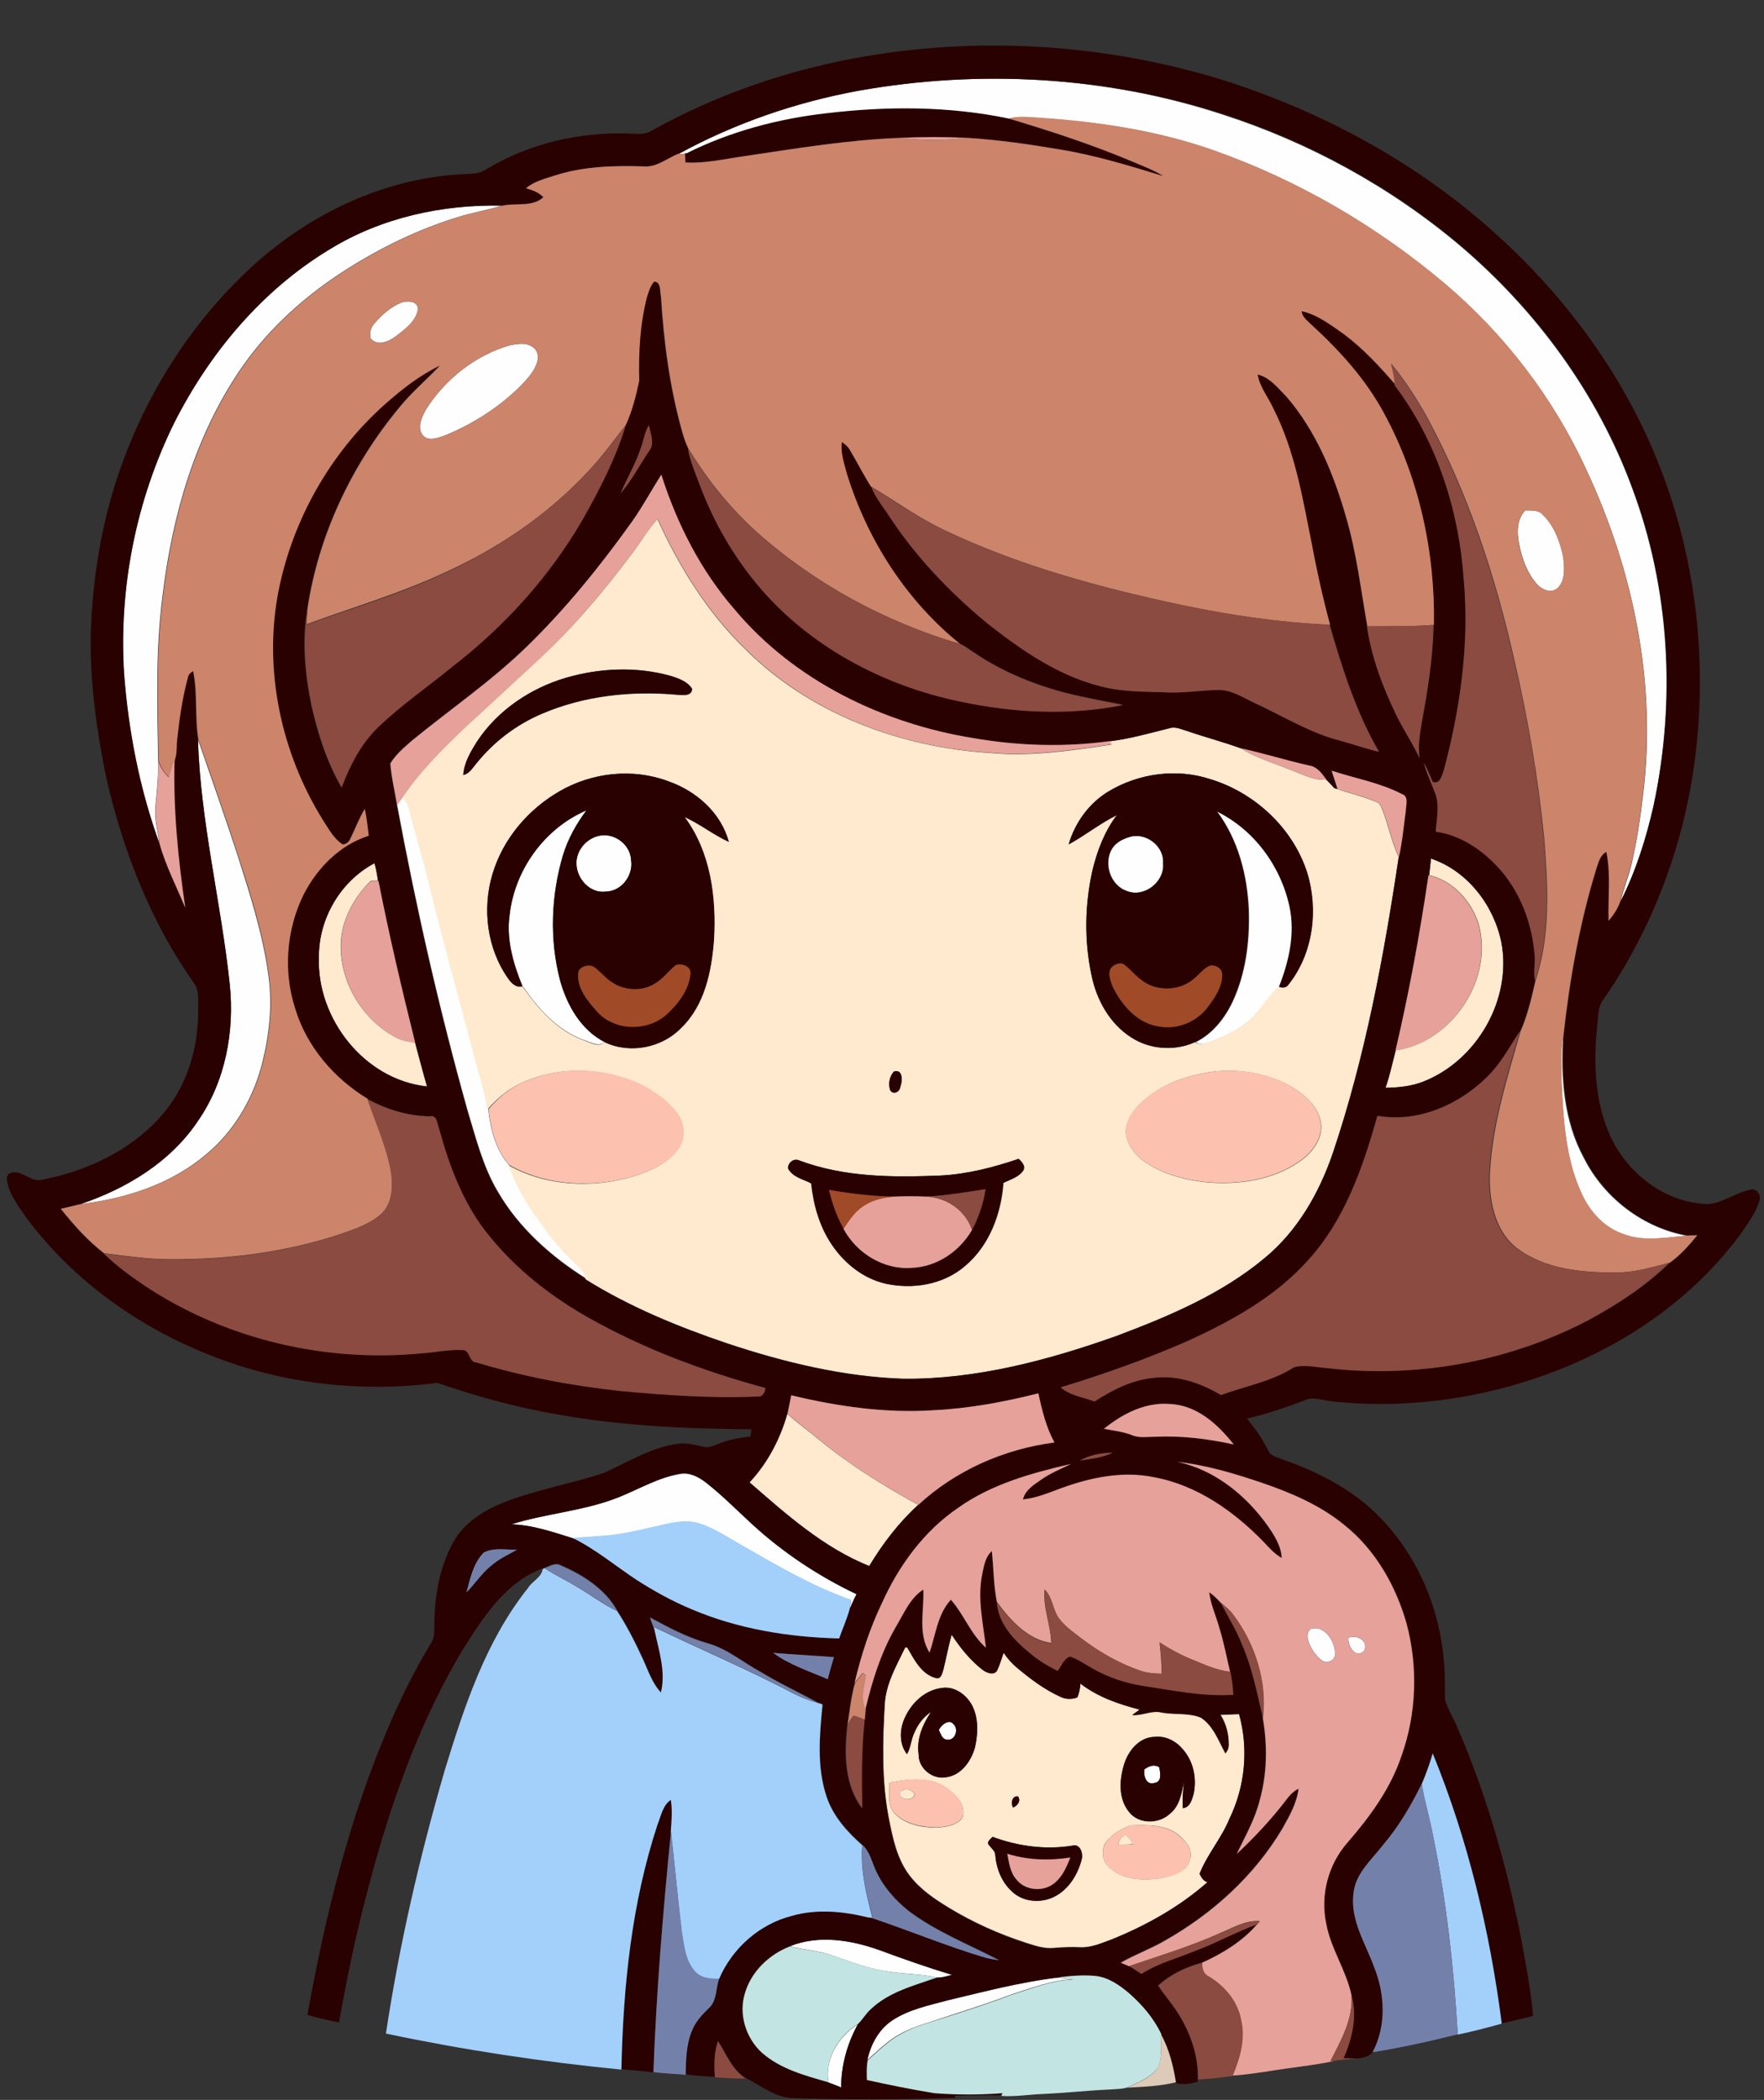 <?xml version="1.0" encoding="utf-8"?>
<!-- Generator: Adobe Illustrator 19.2.0, SVG Export Plug-In . SVG Version: 6.00 Build 0)  -->
<svg version="1.1" id="Layer_1" xmlns="http://www.w3.org/2000/svg" xmlns:xlink="http://www.w3.org/1999/xlink" x="0px" y="0px"
	 viewBox="0 0 710.3 845.5" style="enable-background:new 0 0 710.3 845.5;" xml:space="preserve">
<rect x="0" y="0" width="710.3" height="845.5" fill="#333333" stroke="none"/>
<style type="text/css">
	.st0{fill:#FEFEFE;}
	.st1{fill:#FFEACF;}
	.st2{fill:#2A0101;}
	.st3{fill:#CC846B;}
	.st4{fill:#E5A19A;}
	.st5{fill:#8B4B40;}
	.st6{fill:#A14A27;}
	.st7{fill:#FDC1AF;}
	.st8{fill:#A3CFFB;}
	.st9{fill:#7381AA;}
	.st10{fill:#C2E4E2;}
	.st11{fill:#DDCAB8;}
</style>
<path class="st0" d="M345.9,36.5c48.6-8.6,99.4-5.8,146.3,9.6c35,11.3,67.9,29.3,96,53.1c30.5,26,55,59.4,68.9,97.1
	c15.3,40.7,17.7,85.8,8.7,128.2c-3,13.2-7.1,26.3-13.2,38.4c1.1-5,3.1-9.7,4.3-14.7c2.2-9.3,3.6-18.7,4.7-28.2
	c5.6-44.7-3.9-90.5-22.9-131c-13.2-28.8-33-54.5-57.1-74.9c-27.4-23.1-58.9-41.5-92.7-53.4c-22.4-8-46.1-11.5-69.8-13.1
	c-4.3-0.3-8.7-1-12.9,0.3c-24-5-48.9-4.9-73.2-2.1c-19.5,2.2-38.7,7.3-56.3,16.1l-0.8,0.1c-0.7,0-2.2,0.1-2.9,0.2
	C295.7,49.7,320.4,41.2,345.9,36.5z"/>
<path class="st0" d="M133,100.2c20.7-12.6,45.2-17.9,69.2-17.4c-6,1.8-12.1,2.8-18.1,4.7c-15.6,4.8-30.4,12-44.2,20.7
	c-16.3,10.3-31,23.3-42.1,39.1c-19.1,27.3-28.5,60.2-32.4,93c-2.8,21.9-2.1,43.9-1.7,65.9c0.1,6.1-0.5,12.2-1.1,18.3
	c-0.6,5.2,1,10.3,1.6,15.4c-8-22-12.5-45.1-14.3-68.4c-2.2-34.6,4.8-69.9,20.1-101C84.4,142.1,105.6,116.7,133,100.2z"/>
<path class="st0" d="M161.4,121.9c2.4-0.9,6.7-0.9,6.9,2.5c-0.7,4.8-4.9,7.9-8.5,10.7c-2.9,2.2-7.7,4.7-10.6,1.1
	c-0.5-2.2,0.1-4.4,1.6-6C153.7,126.8,157.2,123.7,161.4,121.9z"/>
<path class="st0" d="M205.4,139c3-0.6,6.6-1.2,9.2,0.8c1.8,1.2,2.4,3.5,1.8,5.6c-1.1,4.2-4.2,7.3-7.1,10.3
	c-8.6,8.5-19.1,15.1-30.3,19.7c-2.8,0.9-6.5,2.5-8.8-0.2c-2.4-3.1-0.3-7.3,1.3-10.3C179.2,152.7,191.4,143,205.4,139z"/>
<path class="st0" d="M614.2,205.5c2.4,0.1,5.2-0.3,7,1.7c4.7,4.5,7,11,8.3,17.2c0.4,4.1,1,9.1-2.2,12.3c-2.7,2.6-6.7,0.6-8.7-1.8
	c-3.7-4.4-5.7-9.9-6.8-15.4C610.8,214.8,610.6,209.2,614.2,205.5z"/>
<path class="st0" d="M79.7,297.7c5.4,15.6,10.9,31.2,16,46.8c4.9,15.4,9.9,30.9,12.2,46.9c2,12.7,0.6,25.7-2.7,38.1
	c-3.7,13.5-11.2,26.1-22,35.1c-14.1,12.1-32.5,18-50.7,20.2c18.5-6.2,36.3-17,47.3-33.6c11-15.9,14.7-36,12.7-55
	C89,363.3,80.7,330.9,79.7,297.7z"/>
<path class="st0" d="M162.3,320.7c1.3,1.7,2.4,3.6,2.8,5.7c2.5,9.7,5.5,19.3,7.8,29.1c5.2,21.5,11.1,42.8,16.8,64.1
	c2.2,9,5.2,17.9,6.9,27c0.9,8,2.9,16.3,8.4,22.5c2.5,7.3,6.4,14.1,10.8,20.4c4.5,6.4,9.2,12.7,14.9,18.1c2,2.1,4.7,4,5.2,7.1
	c-14.1-8.9-27-20.4-35.4-34.9c-6-10.1-8.8-21.5-12.2-32.7c-11.4-40.6-20.7-81.7-28.4-123.1C160.6,323,161.4,321.9,162.3,320.7z"/>
<path class="st0" d="M205.2,368.3c2-18.2,14.1-35,31-42.2c-4.1,5.5-7.5,11.6-9.5,18.1c-4.9,16.4-5.5,34.1-1.1,50.7
	c2.8,9.9,8.4,19.9,18,24.6c-2.6,2.3-6.2-0.1-8.9-0.9c-10.5-3.9-18.1-12.7-24.3-21.6C206.7,388,203.8,378.2,205.2,368.3z"/>
<path class="st0" d="M490.1,326.7c15,7.3,25.8,22,29.3,38.2c2.4,11-0.2,22.1-4.2,32.4c-3.8,3.1-6.1,7.4-9.4,10.9
	c-5,5.6-11.9,8.9-18.7,11.4c-1.8,0.5-4,1.4-5.6,0c6.7-3.3,11.6-9.4,14.8-16.1c5.4-11.5,7-24.5,6.6-37.1
	C502.3,352.4,498.6,338.1,490.1,326.7z"/>
<path class="st0" d="M240.9,336.6c6.3-1.6,13,3.4,13.3,9.9c0.9,6.1-4,12.5-10.4,12.5c-7.3,0.8-13.2-7.2-11.3-14.1
	C233.5,340.8,236.9,337.6,240.9,336.6z"/>
<path class="st0" d="M454.5,337.1c6.6-2.3,14.4,3.4,13.8,10.5c0.7,7.4-7.5,13.9-14.5,11.2c-6.9-2.2-9.8-11.4-5.9-17.4
	C449.5,339.2,451.9,337.8,454.5,337.1z"/>
<path class="st0" d="M628.7,434.4c0.2-5.7-0.5-11.5,0.7-17.2c-1,16.7,0.2,34.2,8.4,49.2c8.1,16,23.9,28.1,41.6,31.2
	c-8.4,0.6-17.1,2.5-25.3-0.5c-8-2.5-13.9-9.1-17.3-16.5C630.2,466.2,629.4,450,628.7,434.4z"/>
<path class="st0" d="M249,602.9c8.2-3.3,16.1-8,24.9-9.4c3.9-0.7,7.5,1.3,10.5,3.6c6.5,5.1,12.3,11,18.4,16.6
	c12.5,11.5,26.8,21,42.2,28.3c-1.1,2.1-2.1,4.3-3,6.5c0.3-1.4,0.5-2.8,0.7-4.2c-16.4-5.7-31.3-14.8-46.3-23.3
	c-4.9-2.9-9.8-6-15.3-7.6c-4.2-1.3-8.7-0.5-13,0.4c-6.7,1.5-13.4,3.2-20.2,4.2c-5.7,0.7-11.5,0.8-17.2,1.5c-8.1-2.6-16.3-5.5-25-5.6
	C219.9,609.3,235.1,608.4,249,602.9z"/>
<path class="st0" d="M528.2,655.7c5.4-1.1,9.1,5,9.4,9.7c0.5,3-3.3,4.9-5.6,3c-2.5-2.1-4.4-5-5.3-8.1
	C526.3,658.8,526.4,656.3,528.2,655.7z"/>
<path class="st0" d="M543,659.4c3.4-1.4,8.2,1.3,6.3,5.3C545.8,668.1,542.6,662.7,543,659.4z"/>
<path class="st0" d="M378,696.6c0.9-2,4.2-4.8,6-2.3c2.3,2.2,0.3,7-3,6.1C379.2,700.1,378.8,697.9,378,696.6z"/>
<path class="st0" d="M460.8,712.4c1.8-1.2,3.9-2.2,6-0.8c0.4,2.2,1.2,5.9-2,6.3C461.5,718.9,460.4,714.9,460.8,712.4z"/>
<path class="st0" d="M318.1,783.6c11.6-4.6,24.5-2.5,35.9,1.5c9.7,3.6,19.5,7,29.3,10c-2,0.5-4,1.2-6.1,1.1
	c-6.4-1.5-13.1-1.3-19.6-2.4c-7.8-1-15.2-4-22.6-6.5C329.6,785.3,323.7,785.2,318.1,783.6z"/>
<path class="st0" d="M381.8,805.4c14.6-3.5,29.1-7.3,44-9.1c2.1,0.1,4.1,0.4,6.2,0.6c-8.8,0.4-17,3.7-25.2,6.3
	c-8.9,3.4-17.9,6.2-27,9.2c-5.8,2-11.9,3.5-17.3,6.5c-5,2.7-9.1,6.8-13.3,10.6c1.3-6.2,4.5-12.2,9.8-15.8
	C365.9,809.1,374.1,807.5,381.8,805.4z"/>
<path class="st0" d="M333.6,838.5c-1.6-9.3,4-18.6,11.8-23.4c-4.2,7.8-6.7,16.5-6.7,25.4C337,839.8,335.3,839.1,333.6,838.5z"/>
<g>
	<g>
		<path class="st1" d="M254.4,223c3.5-4.6,6.4-9.7,10.3-14c8.8,19.3,20.1,37.6,35.4,52.4c26,26,62.6,39.6,98.9,41.8
			c16.3,1.5,32.5-1,48.6-3.4c-0.2-0.3-0.7-1-0.9-1.3c8.3-1,16.3-3.3,24.3-5.3c2.4-0.8,4.7,0.5,7,1.1c7.2,2.5,14.5,4.4,21.7,7
			c6.3,4,13.6,6,20.5,8.9c4.5,1.6,9,4.2,13.9,3.7c1.1,1.1,2.1,2.2,3.2,3.4l1.2,0.4c5.3,1.9,10.8,3,15.9,5.3c1.5,0.6,1.8,2.2,2.4,3.5
			c2.3,6.1,3.6,12.6,6.4,18.6c-6,40.2-13.5,80.4-26.5,119.1c-5.5,16.1-14.3,31.5-27.6,42.4c-17.4,14.5-38.6,23.4-59.6,31.3
			c-27.5,9.8-56.3,17.5-85.7,17.2c-24.2-0.8-48-6.6-70.9-14.2c-19.8-6.7-39.3-14.7-57.1-25.8l-0.1-0.3c-0.4-3.2-3.1-5-5.2-7.1
			c-5.7-5.4-10.4-11.8-14.9-18.1c-4.5-6.3-8.3-13.1-10.8-20.4c15.1,8.5,33.7,9.3,50.1,4.5c7-2.2,14.4-5.3,18.5-11.7
			c2.7-4.1,2-9.6-0.8-13.5c-3.5-5.1-8.8-8.7-14.3-11.6c-14-6.7-30.8-7.8-45.3-2.1c-6.6,2.3-12.2,6.7-16.7,11.9
			c-1.7-9.2-4.7-18-6.9-27c-5.6-21.4-11.6-42.6-16.8-64.1c-2.3-9.8-5.3-19.3-7.8-29.1c-0.4-2.1-1.5-4-2.8-5.7
			c7.2-10.6,16.4-19.6,25.6-28.4c10-9,19.7-18.2,29.6-27.3C231.2,252.3,243.2,237.9,254.4,223z M227.9,272.9
			c-14.3,4.2-27.5,13-35.8,25.6c-2.6,4.1-5.3,8.6-5.6,13.6c2.5-0.6,3.8-2.9,5.3-4.7c7-8.6,16-15.5,26.2-19.9
			c17.2-7.4,36.4-9.4,54.9-7.7c2.1,0.1,5.7,0.6,5.7-2.4c-1.9-2.9-5.5-4.2-8.7-5.2C256.3,268.3,241.6,269,227.9,272.9z M225.3,318.6
			c-12.6,7.3-22.8,19.2-27,33.3c-4.2,14-2.2,29.9,6.3,42c1.3,1.9,3.2,3.8,5.7,3.2c6.3,8.9,13.8,17.7,24.3,21.6
			c2.8,0.9,6.3,3.3,8.9,0.9c10.1,4.8,23,2.2,30.8-5.9c9.4-9.1,12.2-22.7,13.1-35.3c1-17.1-1.4-35.4-11.8-49.5
			c6.2,2.8,11.6,7.1,17.8,10c-3.1-11.7-13.1-20.5-24.4-24.4C254.8,309.2,238.4,311,225.3,318.6z M446.3,318.7
			c-7.8,4.7-13.5,12.6-16,21.3c6.6-3.6,12.6-8.5,19.4-11.8c-4.9,6.5-7.9,14.3-9.8,22.2c-3.1,13.8-3.3,28.3-0.4,42.2
			c2,9.9,7.3,19.5,16,25.1c7.6,4.9,17.6,5.6,25.7,1.9c1.6,1.4,3.8,0.5,5.6,0c6.9-2.5,13.8-5.8,18.7-11.4c3.3-3.5,5.6-7.8,9.4-10.9
			c1.3,0.5,2.9,0.5,3.8-0.8c10-12.4,12.2-30,7.6-45.1c-5.8-18.1-21.3-32.5-39.4-37.8C473.6,309.3,458.4,311.4,446.3,318.7z
			 M360,431.4c-1.8,1.9-2.5,5-1.6,7.5c1.2,2,3.8,0.8,4-1.2C363.4,435.5,363.8,430.4,360,431.4z M486.3,431.8
			c-7.9,1.4-15.8,3.9-22.3,8.6c-4.7,3.3-9.2,7.6-10.5,13.4c-0.9,5.4,2.7,10.4,6.8,13.5c7.3,5.3,16.3,7.7,25.1,8.7
			c13,1.2,27-0.7,37.9-8.3c5.2-3.5,9.8-9.6,8.5-16.2c-1.3-6.2-6.5-10.7-11.7-13.9C509.9,431.8,497.7,430,486.3,431.8z M317.3,470.4
			c1.8,3.6,6.2,4.4,9.5,6.1c0.9,8.7,3.3,17.5,8.4,24.8c5,7.4,12.4,13.4,21.3,15.5c11,2.5,23.4,0.5,32.1-7c9.8-8.2,14.6-21,15.5-33.5
			c2.8-1.4,6.2-2.3,8-5c1.1-1.8-0.6-3.5-1.8-4.7c-10.1,3.5-20.5,6.1-31.1,6.7c-19.1,0.8-38.9,0.8-57.1-6
			C319.7,466.2,317.3,468,317.3,470.4z"/>
	</g>
	<path class="st1" d="M576.2,345.7c14.7,4.9,25.2,18.6,28.3,33.5c4.5,23-9.7,47.8-31.4,56.3c-4.8,1.9-10.1,2.4-15.2,2.5
		c1.7-4.9,2.8-10.1,4.1-15.1c22.7-3.3,39.6-28.7,33.4-50.9c-2.9-9.1-10.3-17.5-19.9-19.6C575.7,350.2,576,348,576.2,345.7z"/>
	<path class="st1" d="M128.4,385.4c-0.1-15.5,8.7-30.6,22.4-37.9c0.6,2.3,1,4.7,1.4,7.1c-1,0-1.9,0-2.9,0
		c-6.8,6.8-11.9,15.9-12.1,25.7c-0.3,15.6,9.1,30.9,23,37.8c2.2,1,4.6,1.3,6.9,1.7c1.6,5.9,3.1,11.8,4.8,17.6
		C146.8,434.8,127.5,410.2,128.4,385.4z"/>
	<path class="st1" d="M317,569.3c4.1,3.6,8.5,6.8,12.7,10.3c12.4,10.2,26,18.6,40,26.3c-7.8,7.1-14.3,15.6-19.7,24.6
		c-18.4-7.4-33.4-20.8-48.2-33.7C309,589.1,314.1,579.5,317,569.3z"/>
	<g>
		<path class="st1" d="M383.2,658.2c3.5,5.3,7.5,10.4,12.7,14.1c1.6,1.1,4.8,2.3,5.8-0.1c1-2.2,1.7-4.6,2.5-6.9
			c1.6,2.4,3.5,4.5,5.7,6.3c5.3,4.5,10.9,8.7,17.3,11.5c2.1,1.1,4.5,1.1,6.7,0.2c0.7-1.8,1.1-3.7,1.2-5.6c7,5.4,15.5,8.3,23.9,10.5
			c-0.8,0.6-2.2,1.7-3,2.2c4.1,0.3,7.9-2.1,12-1c5.2,0.9,10.7,0.1,15.6,2c5,3.3,7.1,9.3,9.9,14.4c0.9-1,1.4-2.3,1.3-3.6
			c0-4.2-1.1-8.4-3.4-11.9c2.5,0,5-0.1,7.6-0.3c3.8,14,2.4,29.1-3.9,42.2c-3.1,7.8-8.9,14.3-12,22.1c0.7,1.5,1.5,2.9,3.2,3.4
			c-11.3,10-24.7,17.5-38.6,23.1c-4.1,1.5-8.3,3.4-12.7,3.2c-3.7-0.2-7.4,0-11,0.3c-3.8,0.3-7.4-1-10.9-2.1
			c-10.8-3.5-21.3-8.2-31-14.1c-5.9-3.6-11.7-7.5-15.9-13.1c-5-6.6-6.7-15-8.3-23c-2.9-15.2-2.5-30.7-1.6-46
			c0.5-8.3,4.8-15.6,8.3-22.9c0.2,0,0.6,0.1,0.8,0.1c2.8,4.8,5.7,10.8,11.6,12.3c2.1,0.5,2.4-1.9,2.9-3.3
			C381,667.7,381.9,662.9,383.2,658.2z M364.5,691.3c-2.3,4.7-2.6,10.7,0.7,15c1.6-2.7,1.6-5.9,3-8.7c1.4-3.3,3.6-6.3,6.7-8.3
			c-3.4,5-5.9,10.9-5,17.1c-0.1,5.6,5.6,10.2,11,9.2c6.1-0.8,10.2-6.6,11.7-12.1c1.2-5.4,1.4-11.4-1-16.5c-2.3-4.6-7.3-8.4-12.7-7.3
			C372.4,680.6,367.2,685.6,364.5,691.3z M452.7,710.2c-2,6.3-2.5,14.1,2,19.5c3.9,4.9,11.9,4.8,16.3,0.7c4-3.1,4.8-8.3,5.7-12.9
			c-0.3,3.5-0.7,7-0.4,10.6c2.9-0.4,3.6-3.3,4.3-5.6c1.4-6.3,0-13.3-4.4-18.2c-2.7-3.3-6.9-5.4-11.2-4.9
			C458.9,699.3,454.4,704.7,452.7,710.2z M358.2,717.8c0,4.1-1,9,2,12.3c4.2,4.5,10.8,5.7,16.7,5.8c3.7-0.3,8.2-0.7,10.6-3.9
			c1.6-4.8-2.1-8.9-5.6-11.5C375.3,715.2,366,716.2,358.2,717.8z M407.9,727.8c1.8-0.7,3.3-2.7,2-4.5
			C407.4,723,407,726.1,407.9,727.8z M455.4,735c-4.3,1.4-8.4,4-10.8,7.8c-0.8,2.8-0.8,6.3,1.5,8.5c5.9,6,15.2,6.2,22.9,4.6
			c3.8-1.1,8.7-2.3,9.9-6.6c1.9-3.7-1-7.6-3.8-10C469.8,734.5,462,734.8,455.4,735z M398.3,743c1,1.3,2.6,2.4,2.5,4.3
			c0.5,5.4,2.7,10.8,6.8,14.4c4.6,4.3,11.9,4.7,17.3,1.8c5.6-3,9.2-8.9,10.7-15c0.6-2.2-0.6-6.1-3.6-5.4c-10.9,1.8-22,0.3-32.3-3.5
			C398.8,740.5,397,741.7,398.3,743z"/>
	</g>
	<path class="st1" d="M364.2,720.6c1.6-0.5,3.2,0.5,4.1,1.7c-0.4,3.4-7.1,2.5-5.7-1C363.1,721.1,363.8,720.8,364.2,720.6z"/>
	<path class="st1" d="M450.4,742.7c0-1.9,1.2-3,2.7-4c1.3,1,2.5,2.3,3.2,3.8C454.3,742.7,452.3,742.7,450.4,742.7z"/>
</g>
<g>
	<g>
		<path class="st2" d="M348.9,22.6c47.9-8.1,97.7-4.6,144.1,9.8c38.5,12.3,75,31.8,105.5,58.4c28.7,24.9,52.4,55.8,67.3,90.9
			c16,37.5,21.7,79.2,17.2,119.6c-3.9,36.5-17,72-38,102.1c-1.6,2.7-1.4,6-1.8,9c-1.7,16.2-1.1,33.4,6.7,48
			c7.5,13.8,22.2,24.2,38.1,24.4c6-0.6,10.9-4.6,16.8-5.8c2.4-0.8,4.4,2.1,3.7,4.3c-1.4,5-4.7,9.2-7.5,13.4
			c-17.3,23.6-41.7,41.5-68.6,52.9c-30.2,12.8-63.7,18.2-96.4,14.6c-3.5-0.3-7.2-2-10.6-0.4c-7.6,2.9-15.3,5.5-23.3,7.4
			c3.3,3.9,6.2,8.1,8.5,12.7c1,2.5,3.9,2.9,6.1,3.8c14.5,5.1,28.6,12.4,39.3,23.6c15.2,15.8,24.1,37.2,25.5,59
			c0.5,4.7,0.2,9.4,0.4,14.1c1.1,4,3.5,7.5,5,11.3c11.6,26.8,19.7,55.1,25.4,83.8c2,10.7,4.1,21.3,5,32.2c-4.2,1-8.3,2.1-12.6,3
			c-4.7-37.2-13.6-74-27.8-108.8c-1.2,4.2-2.7,8.3-4.4,12.3c-4.3,8.9-9.4,17.4-15.8,24.9c-4.6,5.9-10.9,11.3-11.7,19.2
			c-1.4,10.7,4.8,20.1,8.3,29.7c4.4,10.9,5,23.8-0.6,34.3c-1.7,1.9-4.3,2.5-6.7,2.5c-1.7,0-3.3-0.1-5-0.1c3.5-8,5.6-16.8,3.2-25.4
			c-2.1-10.1-8.4-18.8-10.2-29c-2.5-11.4,0.9-23.7,8.6-32.5c9.1-10.4,17.4-21.8,21.8-35.1c6-16.9,6.6-35.7,2-53
			c-4.3-15.2-12.5-29.7-25-39.7c-9.7-7.9-21.4-12.9-33.1-17c-11.2-3.8-22.5-7.2-34.3-8.5c15.3,3.1,27.9,13.7,36.6,26.2
			c2.6,3.9,5.3,8,5.5,12.8c-2.8-1.6-5-4-7.1-6.3c-12-12.4-26.9-23-44.2-26.2c-12.7-2.7-25.8,0-37.8,4.5c-4.9,1.8-9.8,3.9-15.1,4.4
			c1-3.8,4.4-6,7.4-8c3.8-2.6,7.9-4.3,12-6.3c-15.9,3.7-32,8.1-45.5,17.7c-13.8,9.4-23.9,23.3-30.7,38.4c-4.9,10.2-8.4,21.1-11,32.1
			c-1.6,5.5-2.1,11.2-3,16.8c-1.3,11.3-1.3,24,5.9,33.5c-0.2-11.9-0.3-23.8,1-35.6c0.1-1.4,0.3-2.8,0.4-4.2
			c2.7-11.5,6.3-22.8,12.2-33.1c3.2-5.3,5.6-11.6,11.1-15.1c0.4,8.5-2.3,17.7,2.5,25.4c2.5-7.2,3.2-15.6,8.6-21.3
			c5.3,6,8,13.9,14.1,19.3c-1.1-9.8-3.5-19.6-1.5-29.5c0.7-3.3,1.2-7,3.9-9.4c0.7,6.8,0.7,13.7,2,20.4c0.6,9,7.3,15.7,13.9,21
			c3.2,2.7,6.8,4.8,10.6,6.7c1.5-2,2.4-4.8,4.9-5.8c3.4,1.1,6.3,3.3,9.5,5c6.1,3.5,12.8,5.8,19.8,6.8c12.1,1.8,24.2,4.4,36.5,3.6
			c-0.2-3.1-0.6-6.2-1.2-9.3c-1.3-5.9-2.5-11.9-4.3-17.6c-1.4-4.8-3.5-9.4-4.1-14.4c1.7,1.2,3.2,2.7,4.6,4.2
			c2.8,5.7,6.3,11,8.5,16.9c4.2,9.4,6.1,19.5,8.4,29.4c1.8,10.9,1.7,22.3-1.2,33c-1.9,7.7-5.9,14.6-9.3,21.8c7.2-6.8,14-14,20-21.9
			c1.3-1.8,2.9-3.3,4.9-4.4c-0.7,5.8-3.6,10.9-6.4,15.9c-11.3,19.2-28.3,34.6-47.6,45.4c-5.7,3.3-11.9,5.6-17.6,8.8
			c1.1,0.5,2.2,0.9,3.3,1.4c1.7,1,3.4,2.1,5,3.2c6.8-4.4,14.8-6.4,22.2-9.5c8.3-3.2,16.1-7.5,24.5-10.5c-6,6.9-14,11.8-22.2,15.5
			c-6.5,1.7-12.7,4.6-17.7,9.2c2.8,4.3,6.3,8.1,8.9,12.6c4.5,7.6,7.3,16.4,7.1,25.2v1c-2.9,0.8-5.8,1.3-8.7,0.6l-0.1-0.5
			c-1.1-6.7-2.8-13.3-6-19.3c-3-6.3-7.7-11.8-12.9-16.4c-3.9-3.3-8.3-6.4-13.5-7c-5.1-0.6-10.2-0.1-15.3,0.6
			c-14.9,1.8-29.4,5.7-44,9.1c-7.8,2.1-16,3.7-22.7,8.3c-5.3,3.7-8.5,9.6-9.8,15.8c-0.5,2.6-0.4,5.2-0.3,7.9c9,2.1,18,3.8,27.1,5.3
			c9.1,0.7,18.3,0.8,27.5,0c-0.1,0.3-0.3,0.9-0.5,1.1c-6.2-0.2-12.4,0-18.6,0.1l0.1,0.9c-21.5,0.7-43.1,0.8-64.6,0.1
			c-7.5,0.1-13.3-4.9-19.7-8.1c-5.5-3.4-7.8-9.8-11.2-15c-1.6,4.7-1.6,9.6-1.3,14.5c-3.9-0.2-7.8-0.4-11.7-1
			c0.1-6.1,0.2-12.5,2.7-18.1c1.5-3.3,4-6,6.5-8.6c3.5-3,2.8-8,4.3-12c5.3-12.3,16.3-22.2,29.4-25.5c10.1-2.9,20.8-1.8,30.9,0.7
			c15.8,5.2,31.1,11.7,47,16.4c1.8,0.5,3.6,0.7,5.4,1c-12.3-6.4-25.4-11.5-36.5-19.9c-5.6-4.5-10.4-10-13.3-16.6
			c-1.6-3.4-2.4-7.3-5.2-9.9c-6.1-5.4-11.8-11.7-14.4-19.6c-4-12-2.8-24.8-1.6-37.1c-0.5-0.2-1.6-0.5-2.1-0.7
			c-7.6-4.1-15.5-7.8-22.9-12.3c-7.2-3.9-13.6-9.4-21.6-11.6c-8.1-2.4-15.5-6.3-22.9-10.3c0.6,1.7,1.3,3.5,1.9,5.2
			c1.8,8.1,4.6,16.6,2.5,24.9c-3.7-3.9-5.2-9.1-7.4-13.8c-3-6.5-6.3-13-10.2-19c-4.9-8.8-13.7-14.4-22.7-18.3
			c-2.2-1.3-4.4,0.3-6.5,1c-0.2,0.1-0.6,0.3-0.8,0.4c-15.1,5.5-24.1,19.8-32.3,32.8c-20.9,35-33.2,74.4-42.5,113.9
			c-2.8,11.9-5.1,24-7.3,36.1c-4.3-0.8-8.6-1.8-12.7-3c7.1-39.8,16.9-79.4,32.9-116.6c4.9-11.4,10.5-22.6,16.9-33.2
			c1.5-2.2,1.2-4.9,1.3-7.3c0-11.5,2.1-23.3,7.7-33.4c4.3-7.8,12.2-12.6,20.3-15.9c13-5.1,26.9-7.4,40.1-11.8
			c9.8-4.3,19.2-10.4,30.1-11.8c3.6-0.5,7.1,0.6,10.6,1.3c2.2,0.4,4.3-0.9,6.3-1.5c3.9-1.6,8-2.2,12.2-2.7c0.1-1,0.3-2,0.4-2.9
			c-26.5-0.2-53.2-1.4-79.3-6.2c-16.1-2.8-31.8-7.2-47.2-12.5c-30.8,4-62.6,0.4-91.4-11.1c-28.7-11.3-54.8-29.8-73.4-54.5
			c-3.4-4.9-7.6-9.9-8.5-16c-0.6-3.7,3.9-3.7,6.2-2.4c2.4,0.9,4.7,2.9,7.4,2.3c18.3-3.4,36.3-11.8,48.7-26
			c10.1-11.4,14.7-26.9,14.7-41.9c-0.2-3.9,0.7-8.3-1.8-11.5c-17.5-24.8-28.6-53.5-35.3-83c-3.8-18.6-6.4-37.5-6.2-56.5
			c0.6-20.6,3.6-41.3,9.8-61c10.6-33.8,29.9-65,56.2-88.8c22.8-20.5,52-34.4,82.8-36.2c3.4-0.3,7.1,0.1,10.1-1.8
			c17.5-10.7,38.4-15.5,58.8-14.6c2.9,0.1,5.9,0.4,8.4-1.3C289.2,37.7,318.6,27.7,348.9,22.6z M345.9,36.5
			c-25.5,4.6-50.2,13.2-73,25.5c-4.5,1.9-8.7,5.5-13.9,5c-12-0.3-24.3,0-35.8,3.7c-4,1.3-8.2,2.4-11.5,5.1c2.6,0.7,5.2,1.6,7,3.6
			c-4.4,4.1-11,2.2-16.4,3.4c-24.1-0.6-48.6,4.8-69.2,17.4c-27.4,16.4-48.7,41.8-63,70.2c-15.3,31.1-22.3,66.4-20.1,101
			c1.8,23.3,6.3,46.5,14.3,68.4c2.5,8.9,6.8,17.1,10.3,25.6c-2.8-19.8-4.9-39.8-4.3-59.8c0.9-2.7,0.5-5.6,0.9-8.4
			c0.9-8.3,2.1-16.5,4.3-24.6c0.2-1.2,1.2-1.9,2.1-2.5c1.8,9.1,0.6,18.5,2.1,27.5c1,33.2,9.3,65.6,12.8,98.6c2,19-1.7,39.1-12.7,55
			c-11,16.6-28.8,27.3-47.3,33.6c-2.8,0.5-5.4,1.3-8.2,1.9c5.2,6.5,10.8,12.8,17.4,17.9c5.1,5,10.9,9.2,16.8,13.2
			c32.6,21.4,72.6,30.7,111.3,27c5.4-0.3,10.8-1.6,16.2-1.3c3.3-0.3,2.5,4.9,5.8,5c18.9,5.7,38.3,9.4,58,11.5
			c18.3,1.7,36.8,3,55.2,2.2c2,0.2,2.9-1.7,3.1-3.4c-24.9-6.8-49.4-15.9-71.9-28.7c-14.9-8.5-28.6-19.3-39.4-32.7
			c-10.2-12.4-15.9-27.8-20.1-43.1c-0.8-2-0.7-5.6-3.8-4.9c-8.8-0.1-17.4-2.8-25.1-7c-13.5-8.2-24.4-20.9-29.1-36.2
			c-4.8-15-3.6-31.8,3.3-45.9c5.4-10.8,14.6-20,26.3-23.8c-0.4-3.6-0.8-7.3-1.6-10.8c-2.2,3.8-3.8,7.9-5.7,11.8
			c-0.5,1.3-1.7,2.5-3.2,2.5c-3.6-2.3-5.7-6.2-7.9-9.7c-16.9-27.1-24-60.6-18-92.1c5.7-29,21-56,43.1-75.6
			c6.8-5.9,13.9-11.5,22-15.4c-5.4,5.7-11.4,10.8-16.4,16.9c-19.2,23.1-32.6,51.4-37,81.3c-2.2,12.8-0.9,26,1.7,38.6
			c2.6,11.4,6.2,22.8,12.1,32.9c3.3-8.9,7.7-17.6,14.7-24.3c9.2-8.9,19.8-16.2,29.8-24.3c21.1-16.2,39.3-36.3,52.6-59.4
			c6.9-12.1,13.4-24.5,17.3-37.9c2.5-5.7,4.1-11.8,5.4-17.8c-0.3-11.3,0.3-22.6,3.1-33.6c0.6-2.2,1.3-4.5,2.9-6.3
			c2.9-0.1,2.4,4.1,2.8,6.1c1.1,18.2,3.5,36.4,8.4,53.9c0.7,2.4,1.3,4.8,2.5,7c0.9,5.7,3.4,11,5.5,16.4
			c5.2,13.5,12.5,26.3,21.7,37.5c20.7,25.5,51.1,41.7,83,48.2c21.3,4.5,43.6,5.6,65.1,1.3c-4.6-1-9.4-1.8-14-2.8
			c-16.6-3.2-32.9-9.1-46.9-18.9c-1.6-1-3.1-2.3-4.8-2.9c-21.8-17.5-37.4-42-45.6-68.6c-1.1-4.1-2.6-8.3-2-12.7
			c1.4,0.9,2.6,2,3.4,3.5c2.9,4.8,5.3,9.8,8.3,14.4l0.4,0.2c1.8,4.7,5.1,8.6,7.8,12.8c10.6,16,24.1,29.9,38.8,42.2
			c13.7,10.8,28.5,21.1,45.6,25.4c8.8,2.4,18,2.2,27,2.5c7,0.2,13.9-1,20.9-1c5.5,0.1,10.1,3.5,15,5.6c11.2,5.2,21.9,11.9,34,14.9
			c5.1,1.4,10.1,3.1,15.3,4.4c-9.3-15.9-14.8-33.6-19.9-51.2c-3-11.1-5.5-22.4-7.6-33.7c-3.5-18.1-6.7-36.5-15.1-53.1
			c-2.1-4.7-5.6-8.8-6.5-14c5,1.2,8.2,5.5,11.6,8.9c12,13.9,19.2,31.3,24.1,48.8c4.2,14.3,5.9,29.2,8.5,43.7
			c1.8,12.3,6.3,24.1,11.6,35.2c2.9,6.1,6.8,11.7,9.6,17.8c-0.7-4.6,0-9.3,0.8-13.9c2.4-13.1,4.6-26.4,4.8-39.8
			c0.4-29.4-6-59.3-20.1-85.2c-7.4-13.7-18-25.3-29.3-35.7c-1.6-1.5-3.7-3-3.9-5.4c6.5,1.4,11.8,5.6,17.1,9.3
			c7.7,5.8,14.3,12.9,20.6,20.2v0.4c17,22.5,25.9,50.3,27.8,78.3c2.3,25.7-1.4,51.6-8,76.5c-0.8,2-1.5,6-4.5,4.9
			c-1.2-2.5-2.1-5.2-3.6-7.6c1.3,4.5,3.3,8.6,4.9,13c1.4,4.8,0.2,9.8-0.1,14.6c9.6,1.2,18.1,6.8,24.6,13.8
			c9.4,9.9,14.4,23.3,15.3,36.8c0.1,3.1-0.6,6.3,0.1,9.4c-1.6,6.9-3.2,13.8-6,20.3c-4.3,6.4-7.9,13.4-13.6,18.8
			c-11.3,11-27.5,18.2-43.5,15.4c-5.8,20.8-13.1,42-27.9,58.1c-13.1,14.7-30.7,24.5-48.4,32.5c-16.7,7.3-33.8,13.4-51.2,18.7
			c3.7,3.4,9,4,13.5,5.7c7-4.5,14.6-8.5,23-9.4c9.8-1.5,19.6,1.8,28,6.8c9.7-3.6,20.3-5.4,29.2-11.1c4.2-1.3,8.7-0.1,13,0.2
			c36,4.3,73.2-2.3,105.4-19.1c11.8-6.4,23.3-13.8,32.9-23.3c4.2-3,7.7-7,11-11c-1.3,0-2.6,0.1-3.9,0.1
			c-17.8-3.1-33.5-15.1-41.6-31.2c-8.2-15-9.4-32.5-8.4-49.2c2.5-22.7,6.5-45.2,13.2-67.1c0.9-2.5,1.5-5.6,4.1-7
			c2,9.2,0.6,18.6,0.9,27.8c2-2.5,3.8-5.1,4.8-8.1c6.1-12.1,10.2-25.2,13.2-38.4c9.1-42.4,6.6-87.5-8.7-128.2
			c-13.9-37.7-38.4-71.1-68.9-97.1c-28.1-23.8-61-41.8-96-53.1C445.2,30.7,394.4,27.9,345.9,36.5z M258,180.5
			c-2.1,6.3-5.5,12.1-8.1,18.2c4.4-5.2,7.6-11.2,11.3-16.8c2.7-3.1,0.6-7.2,0.1-10.6C259.5,174,259.3,177.4,258,180.5z M254.5,210
			c-12.7,17.9-26.7,35.1-42.6,50.4c-14.3,13.9-30.8,25.2-46.2,37.8c-3.2,2.8-6.5,5.5-8.7,9.2c0.5,5.7,1.9,11.2,2.7,16.8
			c7.7,41.4,17.1,82.5,28.4,123.1c3.4,11.1,6.2,22.6,12.2,32.7c8.5,14.5,21.3,26,35.4,34.9l0.1,0.3c17.8,11.1,37.3,19.1,57.1,25.8
			c22.9,7.6,46.7,13.4,70.9,14.2c29.4,0.2,58.2-7.5,85.7-17.2c21-7.9,42.2-16.8,59.6-31.3c13.3-10.9,22.1-26.3,27.6-42.4
			c13-38.6,20.5-78.9,26.5-119.1c1.4-6.2,2-12.5,2.8-18.8c0-2.3,1.4-5.7-1.6-6.6c-8.9-4.6-18.9-6.3-28.3-9.4
			c0.8,2.4,1.6,4.9,2.3,7.3l-1.2-0.4c-1-1.2-2.1-2.3-3.2-3.4c-1.8-2.5-3.8-5.3-7.1-5.7c-9.1-2.1-18.1-4.9-27.3-6.9
			c-7.1-2.6-14.5-4.5-21.7-7c-2.3-0.6-4.6-1.9-7-1.1c-8.1,2-16.1,4.3-24.3,5.3c-18.2,2.6-36.7,1.9-54.8-1.2
			c-36.5-5.9-72-23.2-96.1-51.7c-13.7-15.7-23.3-34.6-29.6-54.4C262.3,197.4,258.8,203.9,254.5,210z M576.2,345.7
			c-0.2,2.3-0.5,4.5-0.8,6.8l-0.2-0.1c-3.5,23.6-7.7,47.2-13.2,70.5c-1.3,5-2.4,10.2-4.1,15.1c5.2-0.1,10.4-0.6,15.2-2.5
			c21.7-8.5,35.9-33.3,31.4-56.3C601.4,364.4,590.8,350.6,576.2,345.7z M128.4,385.4c-0.9,24.8,18.4,49.4,43.6,52.1
			c-1.7-5.9-3.2-11.8-4.8-17.6c-5.4-21.6-10.5-43.3-14.8-65.2h-0.2c-0.3-2.4-0.7-4.8-1.4-7.1C137.1,354.8,128.3,369.9,128.4,385.4z
			 M318.6,561.8c-0.5,2.5-1,5-1.6,7.5c-2.9,10.2-7.9,19.8-15.2,27.6c14.8,12.9,29.8,26.3,48.2,33.7c5.5-9,11.9-17.5,19.7-24.6
			c15-13.8,34.6-22.5,54.8-25.1c-3.3-6.2-4.9-13-6.5-19.8c-13.8,3.5-27.8,6.1-42.1,6.8C356.6,569.1,337.3,566.3,318.6,561.8z
			 M444.5,575.3c3.7,0.7,7.6,1.1,11.1,2.5c2.9,1.3,6.2,0.7,9.3,0.7c10.7-0.5,21.4,0.8,31.8,3.1c-6.3-8.2-14.9-16-25.8-16.3
			C461.1,564.5,451.9,569.3,444.5,575.3z M434.8,588.1c4.5-0.8,9.1-1.2,13.2-3.2C443.5,585,438.9,585.8,434.8,588.1z M249,602.9
			c-13.9,5.5-29.1,6.5-43.4,10.8c8.6,0.2,16.9,3.1,25,5.6c9.2,4.5,17.1,11.2,25.6,16.8c7.1,4.5,14.4,8.6,22.1,11.8
			c18.7,8.1,39.2,11.3,59.5,11.8c1.4-3.8,3.1-7.5,4.1-11.4c0.9-2.2,1.9-4.4,3-6.5c-15.3-7.3-29.7-16.8-42.2-28.3
			c-6.1-5.6-11.9-11.5-18.4-16.6c-2.9-2.3-6.6-4.3-10.5-3.6C265.1,594.9,257.3,599.6,249,602.9z M194.8,625.1
			c-4.2,4.2-5.5,10.5-6.9,16.1c3.4-3.6,6.1-7.8,10.1-10.9c3.1-2.6,6.8-4.3,10.3-6.3C203.8,624.1,198.9,623.1,194.8,625.1z
			 M383.2,658.2c-1.4,4.7-2.2,9.5-3.4,14.2c-0.5,1.4-0.8,3.8-2.9,3.3c-5.9-1.5-8.8-7.5-11.6-12.3c-0.2,0-0.6-0.1-0.8-0.1
			c-3.5,7.3-7.8,14.6-8.3,22.9c-0.9,15.3-1.3,30.9,1.6,46c1.5,8,3.2,16.4,8.3,23c4.2,5.5,10,9.5,15.9,13.1
			c9.7,5.9,20.2,10.6,31,14.1c3.5,1.1,7.1,2.4,10.9,2.1c3.7-0.3,7.4-0.5,11-0.3c4.5,0.2,8.6-1.7,12.7-3.2
			c13.9-5.7,27.3-13.1,38.6-23.1c-1.7-0.5-2.5-2-3.2-3.4c3.1-7.9,8.8-14.3,12-22.1c6.4-13,7.8-28.2,3.9-42.2c-2.5,0.1-5,0.2-7.6,0.3
			c2.3,3.5,3.4,7.7,3.4,11.9c0.1,1.3-0.4,2.6-1.3,3.6c-2.8-5.1-4.8-11.1-9.9-14.4c-4.9-2-10.5-1.1-15.6-2c-4-1.1-7.9,1.3-12,1
			c0.8-0.5,2.2-1.6,3-2.2c-8.5-2.2-16.9-5.1-23.9-10.5c-0.1,1.9-0.5,3.8-1.2,5.6c-2.2,0.8-4.6,0.8-6.7-0.2
			c-6.4-2.9-12-7.1-17.3-11.5c-2.2-1.8-4.1-3.9-5.7-6.3c-0.8,2.3-1.5,4.7-2.5,6.9c-1,2.4-4.2,1.3-5.8,0.1
			C390.7,668.6,386.7,663.5,383.2,658.2z M311.3,665.5c6.6,4.9,14.6,7.4,22,10.7c0.8-3,1.6-6,2.5-8.9
			C327.6,666.5,319.4,666.2,311.3,665.5z M318.1,783.6c-8.3,3.3-15.5,10-18.1,18.7c-2.7,8.5,0.3,18.3,6.8,24.3
			c7.5,6.6,17.4,9.2,26.8,11.9c1.7,0.6,3.4,1.3,5.1,2c0-8.9,2.4-17.6,6.7-25.4c1.9-1.8,3.2-4.3,5.2-6c7.3-7,17.4-9.6,26.7-12.8
			c2.1,0.1,4.1-0.6,6.1-1.1c-9.9-3-19.6-6.4-29.3-10C342.6,781.1,329.7,779,318.1,783.6z"/>
	</g>
	<path class="st2" d="M332.8,45.6c24.3-2.9,49.2-2.9,73.2,2.1c16.7,5,33.4,10.4,49.5,17.2c4.3,1.9,8.8,3.4,12.8,6
		c-13.7-4.2-27.4-8.4-41.5-10.7c-12.4-2.2-24.8-3.9-37.4-4.7c-9-0.4-18-0.4-26.9,0c-21.1,0.8-42.1,4.3-63,7.4
		c-7.8,1.1-15.6,3-23.6,2.5c-0.1-0.9-0.2-2.7-0.2-3.6l0.8-0.1C294.1,52.9,313.4,47.8,332.8,45.6z"/>
	<path class="st2" d="M227.9,272.9c13.6-4,28.4-4.6,42.1-0.8c3.2,1,6.8,2.2,8.7,5.2c0,3-3.6,2.6-5.7,2.4
		c-18.6-1.8-37.7,0.3-54.9,7.7c-10.2,4.3-19.3,11.2-26.2,19.9c-1.6,1.8-2.8,4.2-5.3,4.7c0.3-5,3-9.4,5.6-13.6
		C200.5,286,213.6,277.1,227.9,272.9z"/>
	<g>
		<path class="st2" d="M225.3,318.6c13.1-7.6,29.5-9.4,43.8-4c11.2,3.9,21.2,12.6,24.4,24.4c-6.2-2.8-11.6-7.2-17.8-10
			c10.5,14.1,12.8,32.4,11.8,49.5c-1,12.6-3.7,26.2-13.1,35.3c-7.7,8.1-20.6,10.7-30.8,5.9c-9.5-4.8-15.2-14.7-18-24.6
			c-4.4-16.5-3.7-34.3,1.1-50.7c2-6.6,5.4-12.6,9.5-18.1c-16.9,7.2-29,24-31,42.2c-1.4,9.9,1.5,19.6,5.1,28.7
			c-2.5,0.6-4.4-1.3-5.7-3.2c-8.5-12-10.5-28-6.3-42C202.5,337.8,212.6,325.9,225.3,318.6z M240.9,336.6c-4,1-7.4,4.3-8.5,8.3
			c-1.8,6.9,4,14.9,11.3,14.1c6.4,0,11.3-6.4,10.4-12.5C254,340,247.2,335,240.9,336.6z M272.1,388.6c-2.9,2.4-5.2,5.6-8.6,7.5
			c-5.3,3.4-12.4,2.7-17.5-0.8c-2.7-1.8-4.6-4.5-7.3-6.2c-2.3-0.9-6.1,0.3-6,3.2c-0.3,6.1,4.1,11,7.9,15.3
			c7.1,7.5,19.8,7.7,27.5,1.1c4.7-4.3,9.1-9.8,9.8-16.3C278.7,389.2,274.6,387.6,272.1,388.6z"/>
	</g>
	<g>
		<path class="st2" d="M446.3,318.7c12-7.3,27.3-9.4,40.7-5.1c18.1,5.4,33.6,19.7,39.4,37.8c4.6,15,2.4,32.6-7.6,45.1
			c-0.8,1.3-2.5,1.3-3.8,0.8c4-10.2,6.6-21.4,4.2-32.4c-3.5-16.2-14.3-30.9-29.3-38.2c8.5,11.4,12.2,25.6,12.7,39.7
			c0.4,12.6-1.2,25.6-6.6,37.1c-3.2,6.6-8,12.8-14.8,16.1c-8.2,3.7-18.2,3-25.7-1.9c-8.7-5.5-14-15.2-16-25.1
			c-3-13.9-2.7-28.4,0.4-42.2c1.9-7.9,4.9-15.7,9.8-22.2c-6.8,3.4-12.8,8.2-19.4,11.8C432.9,331.2,438.5,323.4,446.3,318.7z
			 M454.5,337.1c-2.5,0.8-5,2.1-6.5,4.3c-3.9,5.9-1,15.2,5.9,17.4c7,2.7,15.2-3.8,14.5-11.2C468.8,340.4,461,334.8,454.5,337.1z
			 M448.3,388.9c-2.8,1.9-1.3,5.8-0.2,8.4c3.7,7.6,10.1,14.9,18.9,16.1c7.2,1.3,14.8-1.9,19.3-7.7c2.9-3.9,6-8.3,5.9-13.3
			c0-2.5-3-4.1-5.2-3.4c-2.5,1.3-4.1,3.5-6.2,5.2c-5.5,4.9-14.4,5.3-20.4,1c-2.8-1.8-4.9-4.6-7.5-6.6
			C451.4,387.4,449.6,388.1,448.3,388.9z"/>
	</g>
	<path class="st2" d="M360,431.4c3.7-1,3.4,4.1,2.5,6.4c-0.3,2-2.9,3.1-4,1.2C357.6,436.4,358.2,433.3,360,431.4z"/>
	<g>
		<path class="st2" d="M317.3,470.4c0-2.4,2.4-4.2,4.6-3.1c18.2,6.8,38,6.8,57.1,6c10.7-0.6,21-3.3,31.1-6.7
			c1.2,1.1,2.9,2.9,1.8,4.7c-1.8,2.7-5.2,3.6-8,5c-0.9,12.5-5.7,25.3-15.5,33.5c-8.7,7.5-21.1,9.5-32.1,7
			c-8.8-2.1-16.3-8.1-21.3-15.5c-5-7.3-7.5-16.1-8.4-24.8C323.5,474.8,319.1,474,317.3,470.4z M333.8,479.1
			c1.3,5.4,3.1,10.8,5.9,15.6c5.2,9.8,16,16.6,27.3,15.8c10.2-0.3,19.4-6.6,24.5-15.3c2.6-5.1,4.6-10.6,5.4-16.4
			c-8,1.2-16,2.6-24.1,3c-4.2-0.3-8.4-0.2-12.6,0C351.3,481.6,342.5,480.6,333.8,479.1z"/>
	</g>
	<g>
		<path class="st2" d="M364.5,691.3c2.7-5.8,7.9-10.7,14.4-11.6c5.3-1,10.4,2.7,12.7,7.3c2.5,5.1,2.2,11.1,1,16.5
			c-1.5,5.6-5.6,11.4-11.7,12.1c-5.4,1-11.1-3.6-11-9.2c-0.9-6.2,1.6-12.1,5-17.1c-3.1,2-5.3,5-6.7,8.3c-1.4,2.8-1.4,6-3,8.7
			C361.9,702,362.2,696,364.5,691.3z M378,696.6c0.8,1.3,1.2,3.5,3,3.8c3.3,0.9,5.3-3.9,3-6.1C382.2,691.8,378.9,694.7,378,696.6z"
			/>
	</g>
	<g>
		<path class="st2" d="M452.7,710.2c1.7-5.4,6.2-10.8,12.3-10.9c4.3-0.5,8.5,1.7,11.2,4.9c4.4,4.9,5.8,11.9,4.4,18.2
			c-0.7,2.3-1.4,5.3-4.3,5.6c-0.3-3.5,0.1-7.1,0.4-10.6c-0.9,4.6-1.7,9.8-5.7,12.9c-4.5,4.1-12.4,4.2-16.3-0.7
			C450.2,724.2,450.7,716.5,452.7,710.2z M460.8,712.4c-0.5,2.5,0.7,6.5,4,5.5c3.2-0.4,2.4-4.1,2-6.3
			C464.7,710.2,462.7,711.1,460.8,712.4z"/>
	</g>
	<path class="st2" d="M407.9,727.8c-0.9-1.7-0.5-4.8,2-4.5C411.2,725.1,409.7,727.1,407.9,727.8z"/>
	<path class="st2" d="M264.9,734.4c1.4-3.5,2-7.6,5.3-9.8c0.8,4.2,0.4,8.4,0,12.7c-3.3,32.3-5.9,64.7-7.1,97.1
		c-4.3-0.5-8.5-0.9-12.8-1.2C251,799.8,254.4,766.1,264.9,734.4z"/>
	<g>
		<path class="st2" d="M398.3,743c-1.3-1.4,0.6-2.5,1.4-3.4c10.3,3.8,21.5,5.3,32.3,3.5c3-0.7,4.1,3.1,3.6,5.4
			c-1.5,6-5.1,12-10.7,15c-5.4,2.9-12.7,2.5-17.3-1.8c-4.1-3.7-6.3-9-6.8-14.4C400.9,745.4,399.3,744.3,398.3,743z M405.6,746.4
			c0.7,3.7,1.2,7.7,3.8,10.6c3.6,4.4,11,4.9,15.3,1.2c3.1-2.6,4.8-6.5,6.3-10.2C422.6,749.3,413.8,749,405.6,746.4z"/>
	</g>
</g>
<g>
	<g>
		<path class="st3" d="M406.1,47.7c4.2-1.2,8.6-0.5,12.9-0.3c23.6,1.6,47.4,5.2,69.8,13.1c33.8,12,65.3,30.3,92.7,53.4
			c24.2,20.4,43.9,46.1,57.1,74.9c19,40.6,28.5,86.3,22.9,131c-1.1,9.5-2.4,18.9-4.7,28.2c-1.2,5-3.2,9.7-4.3,14.7
			c-1,3-2.8,5.7-4.8,8.1c-0.3-9.3,1-18.7-0.9-27.8c-2.6,1.4-3.2,4.4-4.1,7c-6.7,21.8-10.7,44.4-13.2,67.1
			c-1.1,5.6-0.5,11.4-0.7,17.2c0.7,15.6,1.4,31.8,8.1,46.2c3.3,7.4,9.3,14,17.3,16.5c8.2,3,16.9,1.1,25.3,0.5
			c1.3-0.1,2.6-0.1,3.9-0.1c-3.3,4-6.8,8-11,11c-7,1.8-14,4-21.3,3.9c-13.8,0.2-28.8-1.2-40.2-9.7c-9.3-7.2-11.5-20-10.9-31.1
			c1.1-19.3,7-37.8,12.3-56.3c2.9-6.5,4.4-13.4,6-20.3c6.2-18.5,5-38.4,3.5-57.5c-2.4-24.1-6.5-48-12-71.6
			c-7.6-33.7-18.5-66.8-34.8-97.2c-4.3-7.8-9.1-15.3-14.8-22.2c0.8,2.8,1.4,5.5,1.6,8.4c-6.3-7.3-12.9-14.4-20.6-20.2
			c-5.3-3.7-10.7-7.9-17.1-9.3c0.3,2.4,2.3,3.8,3.9,5.4c11.4,10.4,22,22.1,29.3,35.7c14.1,25.9,20.6,55.8,20.1,85.2
			c-8.9,0.7-17.9,0.5-26.8,0.6c-2.6-14.5-4.3-29.4-8.5-43.7c-5-17.5-12.1-34.9-24.1-48.8c-3.4-3.4-6.7-7.8-11.6-8.9
			c0.9,5.2,4.4,9.3,6.5,14c8.4,16.6,11.5,35.1,15.1,53.1c2.1,11.3,4.6,22.6,7.6,33.7c-20-0.9-39.8-3.8-59.4-7.9
			c-33.1-7.1-66.1-15.9-96.6-30.6c-10-4.8-19-11.3-28.5-17l-0.4-0.2c-3-4.7-5.5-9.7-8.3-14.4c-0.8-1.5-2-2.6-3.4-3.5
			c-0.6,4.3,0.9,8.5,2,12.7c8.2,26.6,23.9,51.1,45.6,68.6c-30.1-8.9-58.5-24.2-82-45.2c-10.8-9.8-20-21.2-27.5-33.7
			c-1.1-2.2-1.8-4.6-2.5-7c-4.9-17.6-7.3-35.8-8.4-53.9c-0.5-2,0.1-6.1-2.8-6.1c-1.6,1.8-2.2,4.1-2.9,6.3
			c-2.8,10.9-3.4,22.3-3.1,33.6c-1.3,6.1-2.8,12.2-5.4,17.8c-3.9,4.9-7.5,9.9-11.6,14.7c-16.4,18.9-37.2,33.6-59.8,44
			c-18.4,8.8-38,14.5-57.1,21.5c0.1-2,0.1-3.9,0.3-5.9c4.4-29.8,17.8-58.1,37-81.3c4.9-6.1,11-11.2,16.4-16.9
			c-8.1,3.8-15.3,9.5-22,15.4c-22.1,19.6-37.4,46.6-43.1,75.6c-6.1,31.5,1.1,65,18,92.1c2.3,3.5,4.3,7.4,7.9,9.7
			c1.5,0,2.7-1.2,3.2-2.5c1.9-3.9,3.4-8,5.7-11.8c0.8,3.6,1.1,7.2,1.6,10.8c-11.7,3.7-20.8,13-26.3,23.8
			c-6.9,14.1-8.2,30.9-3.3,45.9c4.6,15.2,15.6,28,29.1,36.2c3.3,9.7,7.7,19.2,9.5,29.4c0.8,5.8,0.6,12.6-3.9,16.9
			c-4.5,4.1-10.4,6-16,8c-22.3,7.5-46,10.5-69.5,10.3c-8.8,0-17.5-1.4-26.2-2.4c-6.6-5.1-12.2-11.4-17.4-17.9
			c2.8-0.5,5.5-1.4,8.2-1.9c18.2-2.3,36.6-8.1,50.7-20.2c10.8-9,18.3-21.6,22-35.1c3.3-12.3,4.7-25.4,2.7-38.1
			c-2.3-16-7.2-31.5-12.2-46.9c-5.1-15.7-10.6-31.3-16-46.8c-1.5-9.1-0.2-18.4-2.1-27.5c-1,0.6-1.9,1.3-2.1,2.5
			c-2.2,8-3.4,16.3-4.3,24.6c-0.4,2.8,0,5.7-0.9,8.4c-0.9,2.4-1.7,4.8-2.4,7.3c-1.9-1.9-3.5-4.2-4.2-6.8c-0.4-22-1.1-44,1.7-65.9
			c3.9-32.8,13.3-65.7,32.4-93c11.1-15.8,25.8-28.8,42.1-39.1c13.8-8.7,28.6-15.9,44.2-20.7c5.9-1.9,12.1-2.9,18.1-4.7
			c5.4-1.2,12,0.7,16.4-3.4c-1.9-2-4.5-2.9-7-3.6c3.3-2.8,7.5-3.8,11.5-5.1C234.7,67,247,66.6,259,67c5.2,0.5,9.4-3.1,13.9-5
			c0.7,0,2.2-0.1,2.9-0.2c0.1,0.9,0.2,2.7,0.2,3.6c7.9,0.5,15.7-1.4,23.6-2.5c20.9-3.1,41.8-6.6,63-7.4c8.9,1.3,18,1.1,26.9,0
			c12.5,0.8,25,2.6,37.4,4.7c14.1,2.3,27.8,6.5,41.5,10.7c-4-2.6-8.5-4.1-12.8-6C439.4,58.1,422.8,52.7,406.1,47.7z M161.4,121.9
			c-4.2,1.8-7.7,4.9-10.6,8.3c-1.5,1.6-2.1,3.9-1.6,6c2.9,3.6,7.7,1.1,10.6-1.1c3.5-2.8,7.8-5.9,8.5-10.7
			C168.1,121,163.8,121,161.4,121.9z M205.4,139c-14,4-26.1,13.7-33.9,25.9c-1.6,3-3.7,7.2-1.3,10.3c2.3,2.7,6,1.1,8.8,0.2
			c11.2-4.6,21.7-11.2,30.3-19.7c2.9-3,6.1-6.2,7.1-10.3c0.6-2-0.1-4.3-1.8-5.6C212,137.8,208.4,138.4,205.4,139z M614.2,205.5
			c-3.6,3.7-3.4,9.3-2.5,14c1.1,5.5,3.2,11.1,6.8,15.4c2.1,2.4,6,4.3,8.7,1.8c3.2-3.2,2.6-8.2,2.2-12.3c-1.2-6.3-3.6-12.7-8.3-17.2
			C619.4,205.2,616.6,205.6,614.2,205.5z"/>
	</g>
	<path class="st3" d="M347.4,673.7c0.4,0.3,1,0.8,1.4,1c-0.8,4.5-2.3,9.2-0.2,13.6c-0.1,1.4-0.3,2.8-0.4,4.2c-1.5-0.6-3-1.4-4.6-1.6
		c-0.9,1.1-1.7,2.4-2.3,3.6c0.9-5.6,1.4-11.3,3-16.8C345.3,676.4,346.3,675,347.4,673.7z"/>
</g>
<g>
	<path class="st4" d="M362.5,55.5c9-0.4,17.9-0.4,26.9,0C380.5,56.6,371.4,56.7,362.5,55.5z"/>
	<path class="st4" d="M254.5,210c4.3-6.1,7.8-12.6,11.8-18.9c6.3,19.8,15.9,38.7,29.6,54.4c24,28.6,59.6,45.8,96.1,51.7
		c18.1,3.1,36.6,3.7,54.8,1.2c0.2,0.3,0.7,1,0.9,1.3c-16.1,2.3-32.3,4.9-48.6,3.4c-36.4-2.1-72.9-15.8-98.9-41.8
		c-15.3-14.8-26.6-33.1-35.4-52.4c-3.9,4.4-6.8,9.4-10.3,14c-11.2,14.9-23.2,29.3-36.9,42.1c-9.9,9.1-19.7,18.3-29.6,27.3
		c-9.2,8.8-18.4,17.8-25.6,28.4c-0.8,1.1-1.7,2.3-2.5,3.5c-0.9-5.6-2.3-11.2-2.7-16.8c2.2-3.6,5.5-6.4,8.7-9.2
		c15.4-12.6,31.9-23.9,46.2-37.8C227.8,245.1,241.7,227.9,254.5,210z"/>
	<path class="st4" d="M499.7,301.3c9.1,2,18.1,4.8,27.3,6.9c3.3,0.4,5.3,3.2,7.1,5.7c-5,0.5-9.4-2.1-13.9-3.7
		C513.3,307.3,506,305.3,499.7,301.3z"/>
	<path class="st4" d="M63.7,306.2c0.7,2.6,2.3,4.9,4.2,6.8c0.8-2.4,1.6-4.9,2.4-7.3c-0.6,20,1.4,40,4.3,59.8
		c-3.5-8.5-7.8-16.7-10.3-25.6c-0.6-5.1-2.2-10.2-1.6-15.4C63.3,318.4,63.9,312.3,63.7,306.2z"/>
	<path class="st4" d="M536.2,310.3c9.4,3.1,19.4,4.8,28.3,9.4c2.9,1,1.6,4.4,1.6,6.6c-0.9,6.3-1.4,12.6-2.8,18.8
		c-2.8-6-4.1-12.5-6.4-18.6c-0.6-1.3-0.9-2.9-2.4-3.5c-5.1-2.4-10.7-3.5-15.9-5.3C537.8,315.2,537,312.8,536.2,310.3z"/>
	<path class="st4" d="M575.2,352.4l0.2,0.1c9.6,2,17,10.5,19.9,19.6c6.2,22.2-10.7,47.6-33.4,50.9
		C567.4,399.6,571.7,376.1,575.2,352.4z"/>
	<path class="st4" d="M149.3,354.7c1,0,1.9,0,2.9,0h0.2c4.3,21.9,9.4,43.5,14.8,65.2c-2.4-0.4-4.8-0.7-6.9-1.7
		c-13.9-6.9-23.3-22.2-23-37.8C137.4,370.6,142.5,361.5,149.3,354.7z"/>
	<path class="st4" d="M360.1,481.8c4.2-0.2,8.4-0.2,12.6,0c8.3,0.2,16.1,5.5,18.7,13.4c-5,8.7-14.3,15-24.5,15.3
		c-11.2,0.8-22.1-6-27.3-15.8c2.2-3.2,4.4-6.7,7.7-8.9C351.1,483.1,355.6,482.1,360.1,481.8z"/>
	<path class="st4" d="M318.6,561.8c18.8,4.5,38.1,7.3,57.4,6c14.2-0.7,28.3-3.3,42.1-6.8c1.5,6.8,3.1,13.6,6.5,19.8
		c-20.2,2.6-39.8,11.2-54.8,25.1c-14-7.7-27.7-16.1-40-26.3c-4.2-3.5-8.6-6.8-12.7-10.3C317.6,566.8,318.1,564.3,318.6,561.8z"/>
	<path class="st4" d="M444.5,575.3c7.4-6,16.6-10.8,26.5-10c10.9,0.4,19.4,8.2,25.8,16.3c-10.4-2.3-21.1-3.6-31.8-3.1
		c-3.1,0-6.4,0.6-9.3-0.7C452,576.4,448.2,576,444.5,575.3z"/>
	<g>
		<path class="st4" d="M474,588.6c11.7,1.3,23.1,4.7,34.3,8.5c11.7,4,23.4,9,33.1,17c12.5,10,20.7,24.5,25,39.7
			c4.6,17.3,4,36.1-2,53c-4.4,13.3-12.8,24.7-21.8,35.1c-7.7,8.7-11,21-8.6,32.5c1.8,10.2,8.1,18.9,10.2,29
			c0.7,9.6-4.3,18.3-8.5,26.5c0.6,0,1.8-0.1,2.3-0.2c-9.2,2-18.7,2.8-28,4.4c-4.6,0.6-9.1,1.4-13.7,1.6c2.9-7,5.2-14.7,3.4-22.3
			c-1.3-7.6-6.7-13.8-13.2-17.7c-2.2-1-2.5-3.3-2.5-5.4c8.2-3.7,16.3-8.6,22.2-15.5c0.3-0.3,0.8-1,1-1.3c-5.6-0.4-10.6,2.6-15.6,4.7
			c-12,5.4-24.6,9.3-37,13.5c-1.1-0.5-2.2-1-3.3-1.4c5.7-3.3,11.9-5.5,17.6-8.8c19.3-10.9,36.3-26.3,47.6-45.4
			c2.8-5,5.7-10.1,6.4-15.9c-2,1-3.6,2.6-4.9,4.4c-6,7.9-12.8,15.1-20,21.9c3.4-7.1,7.4-14,9.3-21.8c3-10.7,3.1-22.1,1.2-33
			c1.7-14.5-3-29.5-11.7-41.2c-1.4-2-3.4-3.6-5.3-5.2c-1.4-1.6-2.9-3-4.6-4.2c0.6,5,2.8,9.6,4.1,14.4c1.8,5.8,2.9,11.7,4.3,17.6
			c-5.6-0.5-10.7-3-15.8-5.1c-4.4-1.8-8.6-4.1-12.6-6.7c0.5,4.2,0.8,8.4,0.9,12.6c-2.8,0-5.6-0.2-8.3-1.1
			c-8.7-2.9-16.8-7.5-24.1-13.1c-3.1-2.4-6.4-4.7-8.9-7.9c-2.7-3.6-2.6-8.6-5.9-11.8c-0.7,7.3,2.5,14.3,2.7,21.5
			c-9.6-1.4-16.5-9.2-21.9-16.6c-1.3-6.7-1.3-13.6-2-20.4c-2.7,2.4-3.2,6.1-3.9,9.4c-2,9.8,0.4,19.7,1.5,29.5
			c-6.1-5.4-8.8-13.3-14.1-19.3c-5.4,5.8-6.1,14.1-8.6,21.3c-4.8-7.7-2.1-16.9-2.5-25.4c-5.4,3.5-7.9,9.8-11.1,15.1
			c-5.9,10.2-9.5,21.6-12.2,33.1c-2.1-4.4-0.5-9.1,0.2-13.6c-0.4-0.3-1-0.8-1.4-1c-1.1,1.3-2.1,2.7-3.2,4c2.6-11,6.1-21.9,11-32.1
			c6.8-15.1,16.9-29,30.7-38.4c13.5-9.6,29.6-14,45.5-17.7c-4.1,2-8.3,3.7-12,6.3c-3,2.1-6.5,4.2-7.4,8c5.3-0.5,10.2-2.6,15.1-4.4
			c12-4.4,25.1-7.2,37.8-4.5C482.1,598,497,608.6,509,621c2.1,2.3,4.3,4.7,7.1,6.3c-0.2-4.8-2.9-9-5.5-12.8
			C501.9,602.3,489.3,591.8,474,588.6z M528.2,655.7c-1.9,0.6-1.9,3.1-1.5,4.7c0.9,3.1,2.9,6,5.3,8.1c2.3,1.8,6.1-0.1,5.6-3
			C537.3,660.7,533.7,654.6,528.2,655.7z M543,659.4c-0.5,3.3,2.8,8.7,6.3,5.3C551.2,660.7,546.4,657.9,543,659.4z"/>
	</g>
	<path class="st4" d="M405.6,746.4c8.2,2.6,16.9,2.8,25.4,1.5c-1.5,3.7-3.1,7.6-6.3,10.2c-4.3,3.7-11.6,3.3-15.3-1.2
		C406.8,754.1,406.3,750.1,405.6,746.4z"/>
</g>
<g>
	<path class="st5" d="M560,146.4c5.7,6.8,10.5,14.4,14.8,22.2c16.3,30.5,27.2,63.6,34.8,97.2c5.6,23.6,9.6,47.5,12,71.6
		c1.5,19.2,2.7,39-3.5,57.5c-0.7-3.1,0-6.3-0.1-9.4c-0.9-13.5-5.9-26.9-15.3-36.8c-6.5-6.9-15-12.5-24.6-13.8
		c0.3-4.8,1.5-9.8,0.1-14.6c-1.6-4.4-3.6-8.5-4.9-13c1.5,2.4,2.4,5,3.6,7.6c3,1.1,3.8-2.9,4.5-4.9c6.6-24.8,10.3-50.8,8-76.5
		c-1.9-27.9-10.8-55.8-27.8-78.3v-0.4C561.4,151.9,560.8,149.1,560,146.4z"/>
	<path class="st5" d="M240.4,185.9c4-4.8,7.7-9.8,11.6-14.7c-4,13.3-10.5,25.8-17.3,37.9c-13.4,23.1-31.5,43.1-52.6,59.4
		c-9.9,8.1-20.5,15.4-29.8,24.3c-6.9,6.7-11.4,15.4-14.7,24.3c-5.9-10.2-9.5-21.5-12.1-32.9c-2.6-12.6-3.8-25.8-1.7-38.6
		c-0.1,2-0.2,3.9-0.3,5.9c19.1-6.9,38.7-12.6,57.1-21.5C203.2,219.5,224,204.7,240.4,185.9z"/>
	<path class="st5" d="M258,180.5c1.2-3.1,1.5-6.5,3.3-9.3c0.6,3.5,2.6,7.6-0.1,10.6c-3.7,5.6-6.9,11.7-11.3,16.8
		C252.5,192.5,255.9,186.8,258,180.5z"/>
	<path class="st5" d="M277,180.4c7.4,12.5,16.7,23.9,27.5,33.7c23.5,21,51.8,36.3,82,45.2c1.8,0.7,3.3,1.9,4.8,2.9
		c14,9.7,30.3,15.6,46.9,18.9c4.6,1,9.3,1.8,14,2.8c-21.5,4.3-43.8,3.2-65.1-1.3c-31.9-6.5-62.3-22.8-83-48.2
		c-9.2-11.3-16.5-24-21.7-37.5C280.4,191.4,277.9,186.1,277,180.4z"/>
	<path class="st5" d="M350.8,196c9.4,5.8,18.5,12.2,28.5,17c30.5,14.8,63.5,23.6,96.6,30.6c19.6,4.1,39.4,7,59.4,7.9
		c5.1,17.6,10.7,35.2,19.9,51.2c-5.2-1.2-10.2-3-15.3-4.4c-12.1-3-22.8-9.7-34-14.9c-4.9-2.2-9.5-5.5-15-5.6c-7,0.1-13.9,1.3-20.9,1
		c-9-0.4-18.2-0.1-27-2.5c-17.1-4.3-31.9-14.6-45.6-25.4c-14.7-12.2-28.2-26.2-38.8-42.2C356,204.6,352.6,200.7,350.8,196z"/>
	<path class="st5" d="M550.4,252.2c8.9-0.1,17.9,0.1,26.8-0.6c-0.2,13.4-2.4,26.6-4.8,39.8c-0.8,4.6-1.5,9.3-0.8,13.9
		c-2.8-6.1-6.7-11.7-9.6-17.8C556.6,276.2,552.2,264.5,550.4,252.2z"/>
	<path class="st5" d="M598.4,434c5.7-5.4,9.3-12.3,13.6-18.8c-5.3,18.4-11.2,37-12.3,56.3c-0.6,11.1,1.6,23.9,10.9,31.1
		c11.5,8.5,26.4,9.9,40.2,9.7c7.3,0.1,14.3-2.1,21.3-3.9c-9.6,9.5-21.1,16.9-32.9,23.3c-32.2,16.8-69.4,23.4-105.4,19.1
		c-4.3-0.3-8.8-1.5-13-0.2c-8.9,5.7-19.4,7.5-29.2,11.1c-8.4-5-18.1-8.3-28-6.8c-8.4,1-16,4.9-23,9.4c-4.5-1.8-9.8-2.3-13.5-5.7
		c17.4-5.3,34.6-11.4,51.2-18.7c17.7-8.1,35.3-17.8,48.4-32.5c14.8-16.2,22.1-37.4,27.9-58.1C570.9,452.1,587.1,445,598.4,434z"/>
	<path class="st5" d="M147.9,442.5c7.7,4.2,16.3,6.9,25.1,7c3.1-0.6,3,2.9,3.8,4.9c4.2,15.3,9.9,30.7,20.1,43.1
		c10.8,13.4,24.5,24.2,39.4,32.7c22.5,12.8,46.9,21.9,71.9,28.7c-0.2,1.7-1,3.6-3.1,3.4c-18.4,0.8-36.8-0.5-55.2-2.2
		c-19.6-2.1-39.1-5.8-58-11.5c-3.3-0.1-2.5-5.3-5.8-5c-5.4-0.3-10.8,1-16.2,1.3c-38.7,3.8-78.8-5.5-111.3-27
		c-5.9-4-11.8-8.2-16.8-13.2c8.7,1,17.4,2.4,26.2,2.4c23.5,0.3,47.2-2.8,69.5-10.3c5.6-2.1,11.5-4,16-8c4.6-4.3,4.7-11.1,3.9-16.9
		C155.6,461.7,151.2,452.2,147.9,442.5z"/>
	<path class="st5" d="M372.7,481.8c8.1-0.4,16.1-1.7,24.1-3c-0.8,5.7-2.7,11.2-5.4,16.4C388.7,487.2,381,482,372.7,481.8z"/>
	<path class="st5" d="M434.8,588.1c4-2.3,8.6-3.1,13.2-3.2C444,587,439.3,587.3,434.8,588.1z"/>
	<path class="st5" d="M294.3,590.7"/>
	<path class="st5" d="M420.7,640c3.3,3.2,3.1,8.3,5.9,11.8c2.4,3.2,5.8,5.5,8.9,7.9c7.3,5.5,15.4,10.2,24.1,13.1
		c2.6,0.9,5.5,1,8.3,1.1c-0.2-4.2-0.4-8.4-0.9-12.6c4,2.6,8.2,4.9,12.6,6.7c5.1,2,10.2,4.5,15.8,5.1c0.7,3,1.1,6.1,1.2,9.3
		c-12.3,0.8-24.4-1.8-36.5-3.6c-6.9-1.1-13.7-3.4-19.8-6.8c-3.1-1.7-6-3.9-9.5-5c-2.5,1-3.4,3.8-4.9,5.8c-3.7-1.9-7.4-4-10.6-6.7
		c-6.6-5.3-13.3-12.1-13.9-21c5.4,7.4,12.3,15.2,21.9,16.6C423.2,654.3,420,647.4,420.7,640z"/>
	<path class="st5" d="M491.6,645.3c1.9,1.6,3.9,3.1,5.3,5.2c8.6,11.7,13.4,26.6,11.7,41.2c-2.4-9.9-4.3-20-8.4-29.4
		C497.9,656.2,494.4,650.9,491.6,645.3z"/>
	<path class="st5" d="M343.6,690.8c1.6,0.2,3.1,1,4.6,1.6c-1.3,11.8-1.2,23.7-1,35.6c-7.2-9.5-7.2-22.2-5.9-33.5
		C341.9,693.2,342.6,692,343.6,690.8z"/>
	<path class="st5" d="M491.7,778.2c5-2,10-5,15.6-4.7c-0.2,0.3-0.7,1-1,1.3c-8.4,3-16.2,7.4-24.5,10.5c-7.4,3.1-15.4,5.1-22.2,9.5
		c-1.7-1.1-3.3-2.3-5-3.2C467.1,787.4,479.7,783.5,491.7,778.2z"/>
	<path class="st5" d="M466.4,799.5c5-4.5,11.2-7.5,17.7-9.2c0,2.1,0.4,4.4,2.5,5.4c6.5,3.8,11.8,10.1,13.2,17.7
		c1.8,7.6-0.5,15.3-3.4,22.3l-0.1,0.2c-4.6,0.6-9.2,1.2-13.9,1.4c0.2-8.9-2.6-17.6-7.1-25.2C472.7,807.6,469.2,803.8,466.4,799.5z"
		/>
	<path class="st5" d="M544.2,803.3c2.4,8.6,0.3,17.5-3.2,25.4c1.7,0,3.3,0.1,5,0.1c-2.7,0.3-5.3,0.5-7.9,0.8c-0.6,0-1.7,0.1-2.3,0.2
		C539.9,821.6,545,812.9,544.2,803.3z"/>
	<path class="st5" d="M289.1,821.9c3.4,5.2,5.6,11.5,11.2,15c-4.1,0.1-8.3-0.2-12.4-0.5C287.5,831.6,287.5,826.6,289.1,821.9z"/>
</g>
<g>
	<path class="st6" d="M272.1,388.6c2.5-0.9,6.5,0.6,5.9,3.8c-0.7,6.5-5.1,12-9.8,16.3c-7.7,6.6-20.4,6.5-27.5-1.1
		c-3.8-4.3-8.1-9.2-7.9-15.3c-0.1-2.9,3.7-4.1,6-3.2c2.7,1.7,4.6,4.4,7.3,6.2c5,3.5,12.2,4.1,17.5,0.8
		C266.9,394.2,269.2,391,272.1,388.6z"/>
	<path class="st6" d="M448.3,388.9c1.3-0.8,3.1-1.6,4.5-0.4c2.7,2,4.7,4.8,7.5,6.6c6,4.2,14.9,3.8,20.4-1c2.1-1.7,3.8-4,6.2-5.2
		c2.2-0.7,5.2,0.9,5.2,3.4c0.1,5.1-3,9.4-5.9,13.3c-4.4,5.8-12,9-19.3,7.7c-8.8-1.1-15.2-8.5-18.9-16.1
		C447.1,394.7,445.5,390.9,448.3,388.9z"/>
	<path class="st6" d="M333.8,479.1c8.7,1.5,17.4,2.6,26.3,2.7c-4.5,0.4-9,1.4-12.7,4c-3.3,2.2-5.5,5.6-7.7,8.9
		C336.9,489.8,335.1,484.5,333.8,479.1z"/>
</g>
<g>
	<path class="st7" d="M213.3,434.7c14.5-5.7,31.3-4.6,45.3,2.1c5.4,2.9,10.7,6.5,14.3,11.6c2.8,3.9,3.4,9.4,0.8,13.5
		c-4.1,6.4-11.6,9.5-18.5,11.7c-16.4,4.8-35,4-50.1-4.5c-5.5-6.2-7.5-14.5-8.4-22.5C201.1,441.4,206.7,436.9,213.3,434.7z"/>
	<path class="st7" d="M486.3,431.8c11.4-1.9,23.6-0.1,33.7,5.7c5.2,3.2,10.4,7.7,11.7,13.9c1.3,6.6-3.3,12.7-8.5,16.2
		c-10.9,7.6-24.9,9.5-37.9,8.3c-8.8-1-17.8-3.4-25.1-8.7c-4.1-3.1-7.7-8.1-6.8-13.5c1.3-5.8,5.8-10.1,10.5-13.4
		C470.5,435.7,478.4,433.2,486.3,431.8z"/>
	<g>
		<path class="st7" d="M358.2,717.8c7.8-1.7,17-2.7,23.7,2.6c3.5,2.6,7.2,6.8,5.6,11.5c-2.4,3.2-6.9,3.6-10.6,3.9
			c-5.9-0.2-12.4-1.3-16.7-5.8C357.2,726.8,358.3,721.9,358.2,717.8z M364.2,720.6c-0.4,0.2-1.1,0.5-1.5,0.7c-1.4,3.6,5.3,4.4,5.7,1
			C367.4,721.1,365.8,720.1,364.2,720.6z"/>
	</g>
	<g>
		<path class="st7" d="M455.4,735c6.7-0.2,14.4-0.4,19.7,4.4c2.8,2.3,5.7,6.3,3.8,10c-1.2,4.3-6.1,5.6-9.9,6.6
			c-7.7,1.6-17,1.3-22.9-4.6c-2.3-2.2-2.3-5.7-1.5-8.5C447,738.9,451.1,736.4,455.4,735z M450.4,742.7c2,0,3.9,0,5.9-0.1
			c-0.8-1.5-1.9-2.8-3.2-3.8C451.6,739.7,450.4,740.8,450.4,742.7z"/>
	</g>
</g>
<g>
	<path class="st8" d="M268.1,613.6c4.2-0.9,8.7-1.6,13-0.4c5.5,1.6,10.4,4.8,15.3,7.6c15,8.6,29.9,17.6,46.3,23.3
		c-0.2,1.4-0.4,2.8-0.7,4.2c-1.1,3.9-2.8,7.6-4.1,11.4c-20.3-0.5-40.7-3.8-59.5-11.8c-7.7-3.2-15.1-7.3-22.1-11.8
		c-8.5-5.6-16.4-12.3-25.6-16.8c5.7-0.7,11.5-0.7,17.2-1.5C254.7,616.8,261.4,615.1,268.1,613.6z"/>
	<path class="st8" d="M218.5,631.8c0.2-0.1,0.6-0.3,0.8-0.4c4.2,2.9,8.8,4.9,13.1,7.6c5.4,3.1,10.4,7,16.1,9.7
		c3.9,6,7.2,12.5,10.2,19c2.2,4.7,3.8,9.9,7.4,13.8c2.1-8.3-0.8-16.8-2.5-24.9l-0.3-1.5c18.7,9,37.8,17.1,56.1,26.7
		c3.1,1.6,6.3,2.9,9.7,3.8c0.5,0.2,1.6,0.5,2.1,0.7c-1.2,12.3-2.4,25.1,1.6,37.1c2.6,7.9,8.3,14.2,14.4,19.6
		c-0.8,9.9,1.6,19.7,4.1,29.2l-1.5-0.1c-10.1-2.5-20.8-3.6-30.9-0.7c-13.1,3.3-24.1,13.1-29.4,25.5c-3.5,0-7.5-0.2-9.9-3.2
		c-3.7-4.3-4.2-10.3-5.1-15.6c-1.6-13.6-2.8-27.2-4.4-40.7c0.3-4.2,0.7-8.5,0-12.7c-3.3,2.3-3.9,6.4-5.3,9.8
		c-10.5,31.8-13.9,65.4-14.6,98.8c-31.8-3.1-63.5-7.9-94.8-14.5c5.4-35.9,13.6-71.3,23.7-106.1c7.9-25.7,16.5-52,33.5-73.3
		C214.4,636.5,218.1,635.1,218.5,631.8z"/>
	<path class="st8" d="M572.5,718.3c1.7-4,3.2-8.1,4.4-12.3c14.2,34.7,23,71.6,27.8,108.8c-5.9,1.6-11.7,3.2-17.7,4.4
		c-1.6-26.7-4.5-53.4-9.9-79.7C575.8,732.3,573.6,725.4,572.5,718.3z"/>
</g>
<g>
	<path class="st9" d="M194.8,625.1c4.1-2.1,9-1.1,13.4-1.1c-3.5,1.9-7.2,3.6-10.3,6.3c-3.9,3.1-6.6,7.4-10.1,10.9
		C189.3,635.6,190.6,629.3,194.8,625.1z"/>
	<path class="st9" d="M219.4,631.4c2-0.8,4.3-2.3,6.5-1c9,3.9,17.8,9.5,22.7,18.3c-5.6-2.7-10.6-6.6-16.1-9.7
		C228.2,636.3,223.5,634.3,219.4,631.4z"/>
	<path class="st9" d="M261.7,651.3c7.4,4,14.8,8,22.9,10.3c8,2.1,14.4,7.7,21.6,11.6c7.4,4.5,15.3,8.2,22.9,12.3
		c-3.4-0.8-6.6-2.2-9.7-3.8c-18.4-9.6-37.5-17.8-56.1-26.7l0.3,1.5C263,654.8,262.3,653.1,261.7,651.3z"/>
	<path class="st9" d="M311.3,665.5c8.1,0.7,16.3,1.1,24.5,1.7c-0.9,3-1.7,5.9-2.5,8.9C325.8,672.9,317.8,670.3,311.3,665.5z"/>
	<path class="st9" d="M556.7,743.1c6.4-7.5,11.4-16,15.8-24.9c1.1,7.1,3.3,14.1,4.6,21.2c5.4,26.3,8.2,53,9.9,79.7
		c-11.3,2.8-22.8,5.4-34.3,7.2c5.6-10.6,5-23.4,0.6-34.3c-3.5-9.6-9.7-19-8.3-29.7C545.8,754.4,552.1,749,556.7,743.1z"/>
	<path class="st9" d="M270.2,737.2c1.5,13.5,2.8,27.1,4.4,40.7c0.9,5.4,1.4,11.3,5.1,15.6c2.4,3,6.4,3.2,9.9,3.2
		c-1.5,4-0.8,9-4.3,12c-2.6,2.5-5.1,5.2-6.5,8.6c-2.5,5.7-2.6,12-2.7,18.1c-4.3-0.4-8.7-0.5-13-1.1
		C264.3,801.9,267,769.5,270.2,737.2z"/>
	<path class="st9" d="M347.3,742.9c2.9,2.6,3.7,6.5,5.2,9.9c2.9,6.6,7.8,12.2,13.3,16.6c11.1,8.4,24.2,13.5,36.5,19.9
		c-1.8-0.3-3.6-0.5-5.4-1c-15.9-4.7-31.3-11.2-47-16.4l1.5,0.1C348.9,762.6,346.4,752.8,347.3,742.9z"/>
</g>
<g>
	<path class="st10" d="M300,802.4c2.6-8.7,9.8-15.5,18.1-18.7c5.6,1.5,11.5,1.7,17,3.6c7.4,2.5,14.8,5.5,22.6,6.5
		c6.5,1.2,13.2,0.9,19.6,2.4c-9.3,3.3-19.4,5.8-26.7,12.8c-2,1.8-3.3,4.2-5.2,6c-7.8,4.7-13.4,14.1-11.8,23.4
		c-9.4-2.7-19.3-5.3-26.8-11.9C300.3,820.6,297.3,810.9,300,802.4z"/>
	<path class="st10" d="M425.9,796.2c5-0.6,10.2-1.1,15.3-0.6c5.2,0.6,9.6,3.7,13.5,7c5.2,4.6,9.9,10,12.9,16.4
		c-0.2,4.5,0.5,9.3-1.3,13.5c-3,4.1-8,5.9-12.4,8c-2.2,0.7-4.6,0.6-6.8,0.8c-9,0.4-17.9,1.4-26.9,1.8c-5.7,0.2-11.3,1.2-17,0.8
		c0.1-0.3,0.3-0.8,0.5-1.1c-9.1,0.7-18.3,0.7-27.5,0c-9.1-1.5-18.1-3.3-27.1-5.3c-0.1-2.6-0.2-5.3,0.3-7.9
		c4.2-3.8,8.3-7.9,13.3-10.6c5.4-3.1,11.5-4.6,17.3-6.5c9-2.9,18.1-5.8,27-9.2c8.3-2.6,16.5-6,25.2-6.3
		C430,796.6,427.9,796.4,425.9,796.2z"/>
</g>
<g>
	<path class="st11" d="M467.5,819.1c3.3,6,4.9,12.6,6,19.3c-6.4,1.6-13.1,1.8-19.7,2.2c4.4-2.1,9.5-3.9,12.4-8
		C468.1,828.3,467.4,823.5,467.5,819.1z"/>
</g>
</svg>
